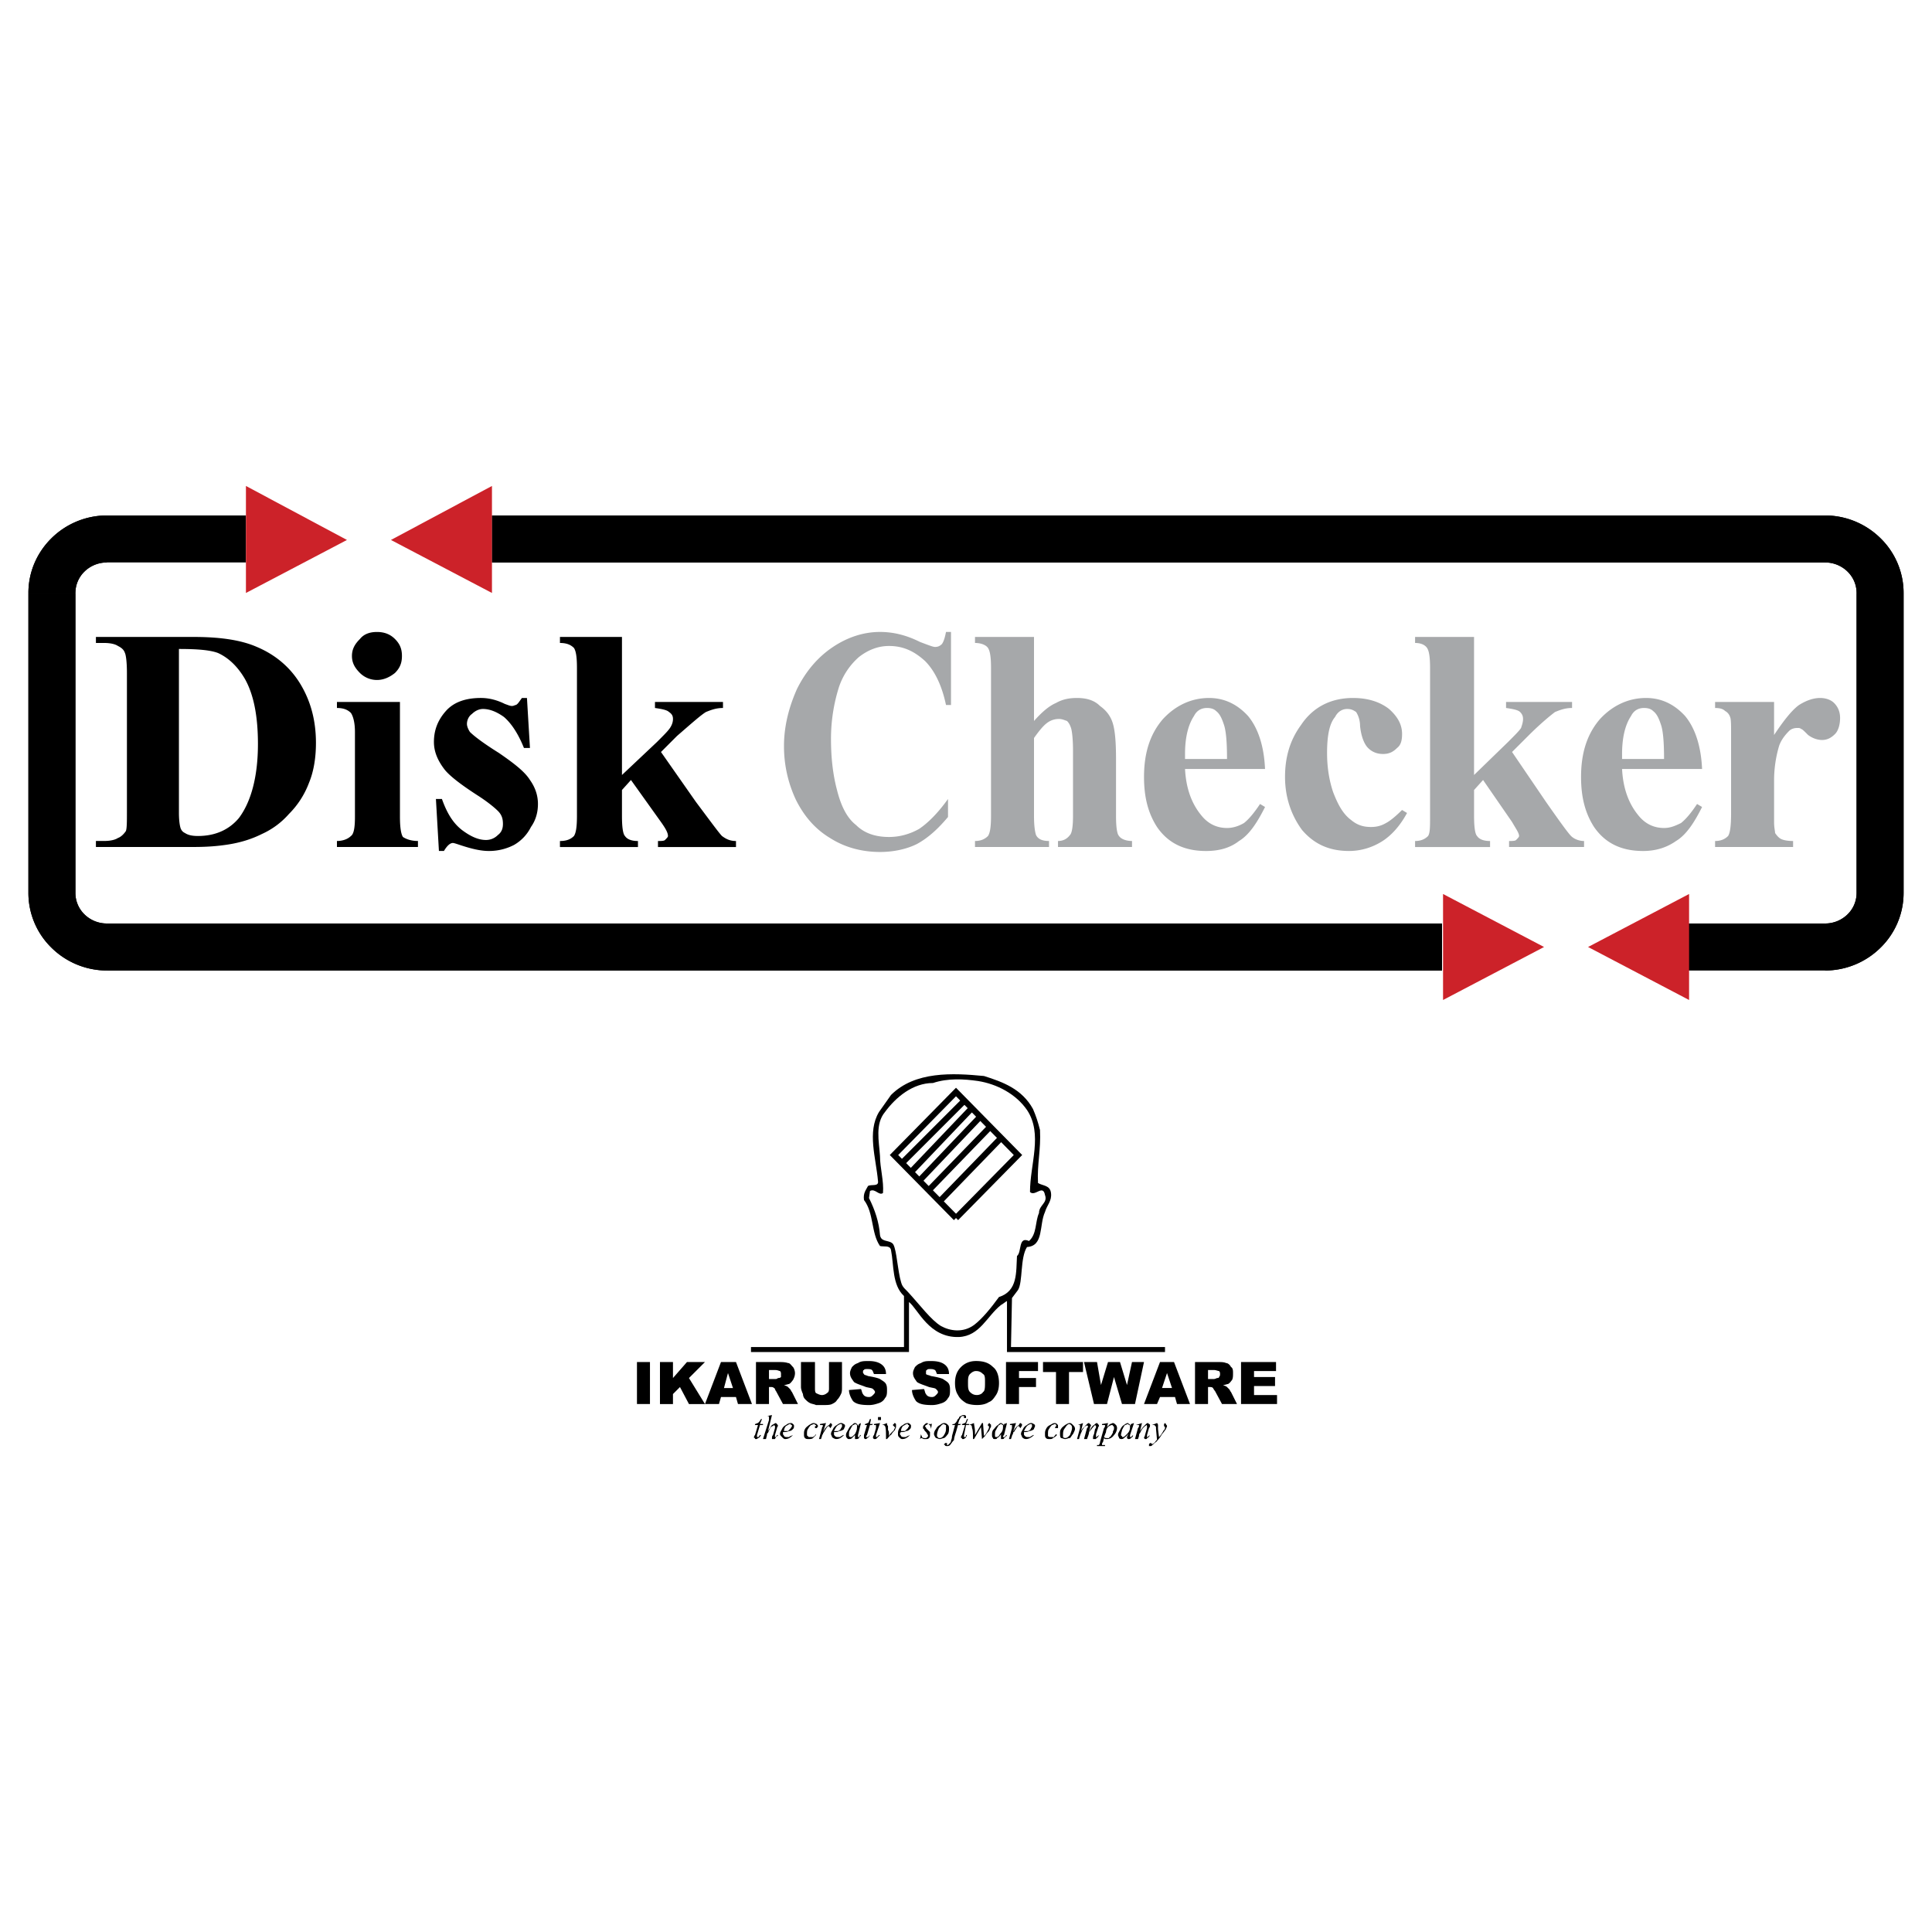 <svg xmlns="http://www.w3.org/2000/svg" width="2500" height="2500" viewBox="0 0 192.756 192.756"><path fill-rule="evenodd" clip-rule="evenodd" fill="#fff" d="M0 0h192.756v192.756H0V0z"/><path d="M95.38 121.096l5.766-5.859-5.766-5.861-5.767 5.861 5.767 5.859zm0 .425l-.213.211-6.187-6.287-.206-.209.206-.209 6.187-6.287.213-.215.212.215 6.186 6.287.207.209-.207.209-6.186 6.287-.212-.211z"/><path d="M100.084 113.748l-6.086 6.285-.428-.416 6.086-6.285.428.416zM98.986 112.65l-6.086 6.288-.428-.418 6.087-6.286.427.416zM97.891 111.75l-5.887 6.188-.432-.413 5.887-6.187.432.412zM97.094 110.852l-5.987 6.287-.433-.412 5.987-6.286.433.411zM96.391 110.061l-6.187 6.185-.423-.424 6.186-6.185.424.424z"/><path d="M103.062 110.646c.301.699.5 1.297.699 2.096.1 1.996-.299 3.393-.199 5.287.498.301 1.197.201 1.297.998.1.799-.4 1.197-.6 1.896-.598 1.297-.1 3.393-1.795 3.492-.699 1.098-.4 3.492-.898 4.291l-.6.797-.1 4.891h15.367v.498h-15.766v-5.088c-.199.1-.398.299-.6.398-1.396 1.098-2.094 3.094-4.189 3.193-2.993.1-4.091-2.795-4.989-3.492v4.988H74.926v-.498h15.266v-5.09c-1.197-1.098-.998-3.092-1.297-4.59-.1-.498-.699-.299-1.098-.398-.898-1.297-.599-3.293-1.597-4.59-.1-.699.2-.998.399-1.396.299-.201 1.098.1.998-.5-.2-2.295-1.098-4.889.1-6.885l1.197-1.695c2.395-2.395 6.186-2.195 9.279-1.896 1.897.6 3.792 1.297 4.889 3.293zm-.597.1c-1.098-1.596-2.994-2.594-4.891-2.893-1.396-.201-2.992-.301-4.489.199-1.996 0-3.691 1.396-4.789 2.893-.998 1.197-.599 2.895-.499 4.391 0 1.197.399 2.494.299 3.691-.399.301-.798-.498-1.297-.199l-.1.699c.599 1.197.998 2.395 1.098 3.691.1.699.798.498 1.197.799.399.199.499 2.094.798 3.492.2.797.2.797.798 1.396 1.197 1.297 2.295 2.793 3.292 3.393.898.498 2.195.697 3.292-.1.799-.6 1.697-1.697 2.494-2.795 1.896-.598 1.697-2.494 1.797-4.09.498-.4.1-1.996 1.197-1.498.799-.697.598-1.895.998-2.793 0-.799.898-.998.598-1.797-.199-1.098-.998.201-1.496-.299.002-2.791 1.299-5.785-.297-8.18z" fill-rule="evenodd" clip-rule="evenodd"/><path d="M49.083 51.427h133.005v4.69H49.083v-4.69zM182.088 51.427c2.135 0 4.096.863 5.52 2.263a7.63 7.63 0 0 1 2.314 5.471h-4.689c0-.837-.348-1.591-.904-2.136a3.19 3.19 0 0 0-2.24-.907v-4.691h-.001zM189.922 59.161v29.933h-4.69V59.161h4.69zM189.922 89.094a7.634 7.634 0 0 1-2.314 5.47 7.873 7.873 0 0 1-5.52 2.264v-4.691a3.19 3.19 0 0 0 2.24-.907 2.978 2.978 0 0 0 .904-2.136h4.69zM182.088 96.828h-13.67v-4.691h13.67v4.691z"/><path d="M182.088 92.137a3.19 3.19 0 0 0 2.24-.907 2.978 2.978 0 0 0 .904-2.136h4.689a7.634 7.634 0 0 1-2.314 5.47 7.873 7.873 0 0 1-5.52 2.264v-4.691h.001zM185.232 89.094V59.161h4.69v29.933h-4.69z"/><path d="M185.232 59.161c0-.837-.348-1.591-.904-2.136a3.19 3.19 0 0 0-2.24-.907v-4.69c2.135 0 4.096.863 5.52 2.263a7.63 7.63 0 0 1 2.314 5.471h-4.69v-.001zM182.088 56.117H49.083v-4.69h133.005v4.69zM143.873 96.828H10.667v-4.691h133.206v4.691z"/><path d="M10.667 96.828a7.878 7.878 0 0 1-5.52-2.264 7.639 7.639 0 0 1-2.313-5.47h4.69c0 .837.347 1.59.903 2.136a3.187 3.187 0 0 0 2.24.907v4.691zM2.834 89.094V59.161h4.69v29.933h-4.69zM2.834 59.161c0-2.144.889-4.073 2.313-5.471a7.876 7.876 0 0 1 5.52-2.263v4.69c-.873 0-1.669.346-2.24.907a2.981 2.981 0 0 0-.903 2.136h-4.69v.001zM10.667 51.427h13.87v4.69h-13.87v-4.69z"/><path d="M10.667 56.117c-.873 0-1.669.346-2.24.907a2.981 2.981 0 0 0-.903 2.136h-4.69c0-2.144.889-4.073 2.313-5.471a7.876 7.876 0 0 1 5.52-2.263v4.691zM7.524 59.161v29.933h-4.69V59.161h4.69zM7.524 89.094c0 .837.347 1.59.903 2.136a3.187 3.187 0 0 0 2.24.907v4.691a7.878 7.878 0 0 1-5.52-2.264 7.639 7.639 0 0 1-2.313-5.47h4.69zM10.667 92.137h133.206v4.691H10.667v-4.691z"/><path fill-rule="evenodd" clip-rule="evenodd" fill="#cc2229" d="M158.441 94.482l10.079-5.288V99.77l-10.079-5.288zM39.005 53.872l10.078-5.388v10.677l-10.078-5.289zM154.051 94.482l-10.078-5.288V99.77l10.078-5.288zM34.615 53.872l-10.078-5.388v10.677l10.078-5.289z"/><path d="M9.57 84.504v-.599h.798c.599 0 1.097-.1 1.397-.299.299-.1.599-.399.798-.699.1-.299.1-.898.1-1.996v-13.77c0-1.097-.1-1.796-.2-1.996-.1-.299-.299-.499-.698-.698-.3-.2-.798-.299-1.397-.299H9.57v-.599h9.778c2.594 0 4.689.299 6.286.998 1.896.798 3.393 2.096 4.391 3.792.998 1.696 1.497 3.592 1.497 5.787 0 1.396-.2 2.794-.699 3.991a8.717 8.717 0 0 1-1.996 3.093 7.915 7.915 0 0 1-2.694 1.996c-.998.499-2.195.897-3.692 1.097-.699.1-1.696.2-3.093.2H9.57v.001zm8.282-19.756v16.364c0 .798.1 1.397.2 1.597a.78.78 0 0 0 .399.399c.299.2.699.299 1.297.299 1.696 0 3.093-.599 4.091-1.796 1.197-1.597 1.896-4.091 1.896-7.384 0-2.694-.399-4.889-1.297-6.485-.698-1.198-1.597-2.096-2.694-2.595-.799-.299-2.097-.399-3.892-.399zm19.756-1.696c.698 0 1.297.2 1.796.699.499.499.698.998.698 1.696s-.199 1.197-.698 1.696c-.499.399-1.098.699-1.796.699s-1.297-.3-1.696-.699c-.499-.499-.798-.998-.798-1.696 0-.699.299-1.198.798-1.696.399-.5.998-.699 1.696-.699zm2.295 6.984v11.475c0 .998.1 1.696.299 1.995.299.2.798.399 1.497.399v.599h-8.082v-.599c.599 0 1.098-.2 1.397-.499.299-.199.399-.898.399-1.896v-8.48c0-.998-.199-1.597-.399-1.896-.299-.299-.699-.499-1.397-.499v-.599h6.286zm12.672-.399l.299 4.989h-.599c-.599-1.497-1.297-2.495-1.996-3.094-.698-.499-1.397-.798-2.095-.798-.399 0-.798.199-1.098.499-.299.199-.499.599-.499.998 0 .2.1.499.299.798.399.399 1.297 1.098 2.894 2.095 1.597 1.098 2.595 1.896 3.093 2.694.499.699.798 1.497.798 2.395 0 .798-.199 1.596-.698 2.295a4.23 4.23 0 0 1-1.696 1.796 5.413 5.413 0 0 1-2.495.599c-.798 0-1.696-.2-2.894-.599-.299-.1-.599-.2-.699-.2-.299 0-.599.3-.898.798h-.499l-.3-5.188h.599c.499 1.397 1.098 2.395 1.996 3.093.798.599 1.596.998 2.395.998.499 0 .898-.2 1.197-.499.399-.3.499-.699.499-1.098 0-.499-.1-.898-.499-1.297-.299-.299-.998-.898-2.095-1.596-1.696-1.098-2.694-1.896-3.193-2.495-.699-.898-1.098-1.796-1.098-2.794 0-1.197.399-2.195 1.197-3.093.798-.898 1.996-1.297 3.492-1.297.798 0 1.597.2 2.395.599.3.1.499.2.699.2s.299-.1.399-.1c.2-.1.3-.299.599-.698h.501zm9.479-6.086v13.77l3.493-3.293c.698-.698 1.097-1.097 1.297-1.397.2-.299.299-.599.299-.898s-.1-.499-.399-.698c-.2-.2-.699-.299-1.397-.399v-.599h6.785v.599c-.698 0-1.197.199-1.696.399-.499.299-1.397 1.097-2.894 2.395l-1.596 1.597 3.492 4.989c1.497 1.996 2.295 3.093 2.595 3.393.399.299.798.499 1.397.499v.599h-7.783v-.599c.299 0 .599 0 .698-.1.2-.2.299-.3.299-.399 0-.299-.199-.698-.698-1.397l-2.994-4.191-.898.998v2.594c0 1.098.1 1.796.299 1.996.2.299.599.499 1.297.499v.599h-7.783v-.599c.698 0 1.098-.2 1.396-.499.2-.299.3-.898.3-1.996V66.644c0-1.098-.1-1.696-.3-1.996-.299-.299-.698-.499-1.396-.499v-.599h6.187v.001z" fill-rule="evenodd" clip-rule="evenodd"/><path d="M94.881 63.052v7.284h-.499c-.399-1.896-1.098-3.393-2.095-4.39-1.098-.998-2.195-1.497-3.592-1.497-1.098 0-2.095.399-2.994 1.098a6.903 6.903 0 0 0-1.995 2.993 17.14 17.14 0 0 0-.798 5.188c0 1.896.2 3.592.599 5.089.399 1.597.998 2.794 1.896 3.492.798.798 1.896 1.197 3.292 1.197 1.098 0 2.095-.299 2.994-.798.897-.599 1.896-1.597 2.894-2.994v1.796c-.998 1.197-1.996 2.095-3.094 2.694-.998.499-2.294.798-3.691.798-1.896 0-3.592-.499-4.989-1.397-1.497-.898-2.594-2.195-3.393-3.792a12.506 12.506 0 0 1-1.197-5.389c0-1.995.499-3.891 1.297-5.687.898-1.796 2.095-3.193 3.592-4.191 1.496-.998 3.093-1.497 4.689-1.497 1.297 0 2.594.299 3.991.998.798.3 1.297.499 1.497.499.299 0 .499-.1.699-.299.199-.299.299-.698.399-1.197h.498v.002zM103.162 63.551v8.381c.799-.898 1.498-1.497 2.195-1.796.699-.399 1.396-.499 2.096-.499.898 0 1.697.2 2.295.798.699.499 1.098 1.097 1.297 1.796s.301 1.796.301 3.492v5.688c0 1.098.1 1.796.299 1.996.199.299.697.499 1.297.499v.599h-7.385v-.599c.5 0 .898-.2 1.197-.599.201-.2.301-.898.301-1.896v-6.486c0-1.197-.1-1.995-.199-2.295-.102-.299-.201-.499-.4-.698-.299-.1-.498-.2-.797-.2-.4 0-.799.1-1.199.399-.398.3-.797.799-1.297 1.497v7.783c0 .998.1 1.596.201 1.896.199.399.598.599 1.297.599v.599h-7.385v-.599c.6 0 .998-.2 1.297-.499.201-.299.301-.898.301-1.996V66.644c0-1.098-.1-1.696-.301-1.996-.199-.299-.697-.499-1.297-.499v-.599h5.886v.001zm23.051 13.171h-7.982c.1 1.996.697 3.492 1.596 4.59.699.898 1.596 1.297 2.594 1.297.6 0 1.197-.2 1.697-.499.498-.399.998-.998 1.596-1.896l.5.299c-.799 1.597-1.598 2.794-2.596 3.393-.896.698-1.996.998-3.293.998-2.195 0-3.791-.798-4.889-2.395-.898-1.397-1.297-2.994-1.297-4.989 0-2.395.598-4.291 1.896-5.788 1.297-1.397 2.893-2.095 4.59-2.095 1.496 0 2.793.599 3.891 1.796.998 1.197 1.597 2.993 1.697 5.289zm-3.793-.998c0-1.696-.1-2.793-.299-3.393-.199-.599-.398-1.097-.799-1.397-.199-.199-.498-.299-.898-.299-.498 0-.996.199-1.297.798-.598.898-.896 2.195-.896 3.792v.499h4.189zm17.463 5.088l.498.299c-.699 1.297-1.596 2.295-2.594 2.894s-2.096.898-3.193.898c-1.996 0-3.492-.698-4.689-2.095-1.098-1.497-1.697-3.293-1.697-5.288 0-1.996.5-3.692 1.598-5.189 1.197-1.796 2.992-2.694 5.188-2.694 1.498 0 2.695.399 3.592 1.098.898.798 1.299 1.596 1.299 2.494 0 .599-.102 1.098-.5 1.397-.398.399-.799.599-1.396.599-.6 0-1.098-.2-1.496-.599-.4-.399-.699-1.198-.799-2.195 0-.599-.199-1.098-.398-1.397-.301-.2-.5-.299-.898-.299-.4 0-.898.199-1.197.798-.6.699-.799 1.996-.799 3.592 0 1.397.199 2.694.6 3.892.498 1.297.996 2.195 1.795 2.793.6.499 1.197.699 1.996.699.498 0 .998-.1 1.496-.399.397-.2.994-.699 1.594-1.298zm7.183-17.261v13.77l3.393-3.293c.697-.698 1.098-1.097 1.297-1.397.1-.299.199-.599.199-.898s-.1-.499-.299-.698-.699-.299-1.396-.399v-.599h6.584v.599c-.697 0-1.197.199-1.695.399-.398.299-1.396 1.097-2.693 2.395l-1.598 1.597 3.393 4.989c1.396 1.996 2.195 3.093 2.494 3.393.301.299.799.499 1.297.499v.599h-7.482v-.599c.299 0 .598 0 .699-.1.199-.2.299-.3.299-.399 0-.299-.299-.698-.699-1.397l-2.893-4.191-.898.998v2.594c0 1.098.1 1.796.299 1.996.199.299.6.499 1.297.499v.599h-7.482v-.599c.598 0 .998-.2 1.297-.499.199-.299.199-.898.199-1.996V66.644c0-1.098-.1-1.696-.299-1.996-.199-.299-.6-.499-1.197-.499v-.599h5.884v.001zm22.75 13.171c-.1-2.295-.699-4.091-1.697-5.289-1.098-1.197-2.395-1.796-3.891-1.796-1.697 0-3.293.698-4.59 2.095-1.297 1.497-1.896 3.393-1.896 5.788 0 1.995.4 3.592 1.297 4.989 1.098 1.596 2.695 2.395 4.891 2.395 1.197 0 2.295-.299 3.291-.998.998-.599 1.797-1.796 2.596-3.393l-.5-.299c-.598.898-1.098 1.497-1.596 1.896-.6.299-1.098.499-1.697.499-.996 0-1.895-.399-2.594-1.297-.898-1.098-1.496-2.594-1.596-4.59h7.982zm-3.793-.998h-4.189v-.499c0-1.597.299-2.894.898-3.792.299-.599.797-.798 1.297-.798.398 0 .697.1.896.299.4.3.6.798.799 1.397.2.599.299 1.696.299 3.393zM177 70.036v3.293c.998-1.497 1.797-2.495 2.494-2.994.799-.499 1.496-.698 2.096-.698s1.098.2 1.396.499c.4.399.6.898.6 1.497 0 .698-.199 1.297-.5 1.596-.398.399-.797.599-1.297.599-.498 0-.998-.199-1.396-.499-.398-.399-.6-.599-.699-.599-.1-.1-.199-.1-.398-.1-.299 0-.6.1-.799.3-.398.399-.797.897-.998 1.496a12.114 12.114 0 0 0-.498 3.393v4.191c0 .599.1.898.1 1.098.199.299.398.499.6.599.199.1.598.2 1.197.2v.599h-7.783v-.599c.598 0 .998-.2 1.297-.499.199-.299.299-.998.299-2.295v-7.982c0-.798 0-1.397-.1-1.597a1.026 1.026 0 0 0-.498-.599c-.199-.199-.5-.299-.998-.299v-.599H177v-.001z" fill-rule="evenodd" clip-rule="evenodd" fill="#a6a8aa"/><path d="M63.55 135.891h1.297v4.191H63.55v-4.191zm2.295 0h1.297v1.596l1.397-1.596h1.796l-1.597 1.596 1.597 2.596h-1.597l-.897-1.697-.699.699v.998h-1.297v-4.192zm7.584 3.492h-1.497l-.199.699h-1.397l1.596-4.191h1.497l1.596 4.191h-1.397l-.199-.699zm-.3-.899l-.499-1.496-.399 1.496h.898zm2.295 1.598v-4.191h2.195c.399 0 .699 0 .998.1.199 0 .299.199.499.398.1.1.199.4.199.6 0 .299-.1.498-.199.699-.1.1-.2.299-.399.398-.1 0-.299.1-.499.1.2.1.299.1.399.199l.199.199c.1.1.1.201.2.301l.599 1.197h-1.497l-.698-1.297c-.1-.102-.1-.301-.2-.301-.1-.1-.2-.1-.299-.1h-.2v1.697h-1.297v.001zm1.298-2.496h.599c.1 0 .2 0 .299-.1.1 0 .2 0 .299-.1v-.299c0-.1 0-.199-.1-.299-.1 0-.2-.1-.499-.1h-.599v.898h.001zm5.986-1.695h1.297v2.494c0 .299 0 .5-.1.699s-.199.398-.399.598c-.1.199-.299.301-.499.4s-.499.1-.898.1h-.698c-.2-.1-.399-.1-.599-.199-.2-.102-.3-.201-.499-.4a.76.76 0 0 1-.2-.498c-.1-.199-.2-.5-.2-.699v-2.494h1.397v2.594c0 .199 0 .4.1.5.199.1.399.199.599.199.199 0 .399-.1.499-.199.2-.1.2-.301.2-.5v-2.595zm1.996 2.793l1.197-.1c.1.201.1.4.2.5.1.199.299.299.599.299.2 0 .299-.1.399-.199.1-.1.2-.199.2-.299s-.1-.201-.2-.301c-.1-.1-.299-.1-.698-.199-.499-.199-.898-.299-1.197-.498-.2-.301-.399-.5-.399-.898 0-.199.1-.398.199-.6.2-.199.299-.299.599-.398.299-.199.599-.199 1.098-.199s.898.1 1.197.299.499.5.499.998H87.2c-.1-.199-.1-.299-.2-.398s-.299-.1-.499-.1c-.1 0-.299 0-.299.1-.1 0-.1.1-.1.199s0 .1.1.199c0 .1.2.1.399.199.599.1.998.199 1.197.299.299.201.499.301.599.5s.1.398.1.598c0 .301 0 .6-.199.799-.1.199-.3.398-.599.5-.3.1-.599.199-.998.199-.798 0-1.297-.1-1.597-.4-.2-.301-.4-.699-.4-1.099zm6.286 0l1.197-.1c.1.201.1.4.2.5.1.199.299.299.599.299.199 0 .299-.1.399-.199.1-.1.2-.199.2-.299s-.1-.201-.2-.301c-.1-.1-.299-.1-.698-.199-.499-.199-.898-.299-1.198-.498-.199-.301-.399-.5-.399-.898 0-.199.1-.398.2-.6.199-.199.299-.299.599-.398.299-.199.599-.199.998-.199.599 0 .998.1 1.297.299s.499.5.499.998h-1.197c-.1-.199-.1-.299-.2-.398-.2-.1-.299-.1-.499-.1-.1 0-.299 0-.299.1-.1 0-.1.1-.1.199v.199c.1.1.299.1.499.199.599.1.998.199 1.197.299.299.201.499.301.599.5s.1.398.1.598c0 .301 0 .6-.199.799-.1.199-.3.398-.599.5-.3.1-.599.199-.998.199-.798 0-1.297-.1-1.597-.4-.2-.301-.4-.699-.4-1.099zm4.291-.698c0-.699.199-1.197.599-1.598.399-.398.897-.598 1.496-.598.799 0 1.297.199 1.697.598.398.301.598.898.598 1.598 0 .498-.1.898-.299 1.197s-.398.598-.699.697c-.299.201-.697.301-1.197.301-.499 0-.897-.1-1.096-.199-.299-.201-.599-.4-.798-.799-.202-.298-.301-.699-.301-1.197zm1.297 0c0 .398 0 .697.199.898.199.199.399.299.698.299.201 0 .5-.1.6-.299.199-.1.199-.5.199-.998 0-.4 0-.699-.199-.799-.199-.199-.398-.299-.699-.299-.199 0-.399.1-.598.299s-.2.499-.2.899zm3.791-2.095h3.193v.898h-1.896v.697h1.697v.898h-1.697v1.697h-1.297v-4.19zm3.692 0h3.992v.998h-1.398v3.193h-1.297v-3.193h-1.297v-.998zm4.091 0h1.297l.398 2.295.699-2.295h1.197l.697 2.295.5-2.295h1.197l-.898 4.191h-1.297l-.799-2.695-.697 2.695h-1.297l-.997-4.191zm9.08 3.492h-1.498l-.299.699h-1.297l1.596-4.191h1.398l1.596 4.191h-1.297l-.199-.699zm-.3-.899l-.498-1.496-.498 1.496h.996zm2.295 1.598v-4.191h2.195c.4 0 .699 0 .898.1.199 0 .4.199.5.398.199.1.199.4.199.6 0 .299 0 .498-.1.699-.1.1-.199.299-.4.398-.1 0-.299.1-.498.1.199.1.299.1.398.199l.199.199c.102.1.102.201.201.301l.598 1.197h-1.496l-.699-1.297a1.468 1.468 0 0 1-.199-.301c-.1-.1-.199-.1-.398-.1h-.1v1.697h-1.298v.001zm1.298-2.496h.598s.1 0 .299-.1c.1 0 .199 0 .199-.1.102-.1.102-.199.102-.299s0-.199-.102-.299c-.1 0-.299-.1-.498-.1h-.598v.898zm3.293-1.695h3.492v.898h-2.195v.598h2.096v.898h-2.096v.898h2.295v.898h-3.592v-4.19zM76.023 141.578l-.199.498h.299v.1h-.299l-.299.998v.201h.1c.1 0 .1-.102.2-.201h.1c-.1.201-.199.301-.299.301-.1.1-.1.1-.2.1s-.1 0-.1-.1c-.1 0-.1 0-.1-.1 0 0 0-.102.1-.201l.299-.998h-.299v-.1c.1 0 .2-.1.299-.1.1-.1.2-.199.299-.398h.099zm.998-.398l-.499.1v.1-.1h.1s.1 0 .1.1v.299l-.599 1.896h.299l.1-.4c0-.1 0-.199.1-.199.1-.299.2-.398.2-.498.1-.1.199-.199.299-.199l.1-.102.1.102v.199l-.2.697c-.1.1-.1.201-.1.301v.1H77.321c0-.1.1-.1.1-.199.1-.102.199-.102.199-.201h-.1c0 .1-.1.1-.1.201h-.1v-.201l.2-.697c0-.1.1-.199.1-.199 0-.102-.1-.201-.1-.201l-.1-.1c-.1 0-.2.1-.399.199-.1.102-.199.301-.399.6l.399-1.598zm1.098 1.695v.199c0 .099.1.1.1.199.1.102.2.102.299.102h.2c.1-.102.2-.102.399-.201-.3.301-.499.4-.798.4-.1 0-.2-.1-.299-.199-.1-.102-.2-.201-.2-.301 0-.199.1-.299.2-.498a.786.786 0 0 1 .399-.4.76.76 0 0 1 .499-.199c.1 0 .2.1.2.1.1.1.1.1.1.201 0 .1 0 .199-.1.299-.1.1-.2.199-.399.199-.201.099-.301.099-.6.099zm.099-.1h.399l.299-.299c0-.1.1-.1.1-.199 0-.102 0-.102-.1-.102 0-.1 0-.1-.1-.1s-.199.1-.399.201a.77.77 0 0 0-.199.499zm3.194.399l-.3.301c-.1.1-.299.1-.399.1-.2 0-.299 0-.399-.1-.1-.1-.1-.201-.1-.4s0-.299.1-.498.299-.299.399-.4c.2-.1.299-.199.499-.199.1 0 .2.1.299.1 0 .1.1.1.1.201 0 .1-.1.1-.1.199h-.2v-.2h.1v-.102h-.1c0-.1 0-.1-.1-.1s-.2.1-.299.1c-.1.102-.2.201-.299.4-.1.1-.1.299-.1.498 0 .1 0 .199.1.199 0 .102.1.102.2.102h.299c.1-.102.2-.102.3-.301v.1zm.399-1.098l.599-.1-.299.898c.199-.398.399-.598.599-.699.1-.1.1-.199.2-.199 0 0 0 .1.1.1v.1s0 .102-.1.201c0 0 0 .1-.1.1v-.1h-.1v-.1h-.1s0 .1-.1.1c-.1.199-.2.299-.299.498 0 0-.1.1-.1.199-.1.1-.1.199-.1.199l-.1.301h-.2l.3-1.098c0-.1.1-.199.1-.199 0-.102-.1-.102-.1-.102h-.1-.1v-.099zm1.397.799c.299 0 .399 0 .499-.1.199 0 .399-.1.499-.199 0-.1.1-.199.1-.299 0-.102 0-.102-.1-.201-.1 0-.1-.1-.299-.1-.1 0-.299.1-.399.199a.79.79 0 0 0-.399.4c-.1.199-.2.299-.2.498 0 .1.1.199.1.301.1.1.299.199.399.199.3 0 .499-.1.798-.4h-.1c-.1.1-.2.1-.299.201h-.2c-.1 0-.2 0-.299-.102-.1-.1-.1-.1-.1-.199v-.198zm0-.1c.1-.199.199-.398.299-.498.1-.102.299-.201.399-.201 0 0 .1 0 .1.1v.102c0 .1 0 .1-.1.199 0 .1-.1.199-.299.299l-.399-.001zm2.693-.798l-.299 1.197v.202h.1s.1-.102.1-.201h.1c-.1.201-.2.201-.2.301-.1.1-.199.1-.299.1h-.1v-.1-.301l.1-.1c-.2.199-.3.301-.399.4s-.199.1-.299.1-.1 0-.2-.1-.1-.201-.1-.301c0-.199.1-.299.199-.498.1-.199.2-.398.399-.5.1-.1.2-.199.299-.199.1 0 .2.1.2.1s.1.1.1.201l.1-.201.199-.1zm-.598.099s-.1.1-.2.1c-.1.102-.199.301-.299.5-.1.1-.1.299-.1.498v.1c.1.102.1.102.2.102s.199-.102.399-.301c.1-.199.2-.398.2-.697v-.201s-.1-.101-.2-.101zm1.596-.498l-.1.498h.299l-.1.1h-.2l-.299.998c-.1.1-.1.201-.1.201h.2l.199-.201c-.1.201-.199.301-.299.301 0 .1-.1.1-.2.1l-.1-.1v-.1-.201l.299-.998h-.2v-.1c.1 0 .2-.1.3-.1.1-.1.1-.199.199-.398h.102zm.799-.199h.199V141.678h-.199-.1v-.1-.199h.1zm.099.598l-.399 1.197v.201h.1c.1-.102.1-.102.2-.201h.1l-.299.301c-.1.1-.1.1-.2.1h-.1l-.1-.1c0-.1 0-.201.1-.301l.199-.697v-.199-.102h-.1-.1v-.1l.599-.099zm.2.199l.499-.199c0 .1 0 .199.1.301v.398c.1.1.1.299.1.598.1-.199.2-.299.2-.299l.299-.299c0-.1 0-.1.1-.199v-.1s-.1 0-.1-.1c-.1 0-.1-.102-.1-.102s0-.1.1-.1c0 0 0-.1.1-.1l.1.1V142.376c0 .1-.1.199-.1.299-.1.1-.299.299-.399.498-.1 0-.2.201-.399.4h-.1c0-.699 0-1.098-.1-1.297-.1-.102-.1-.102-.2-.102 0 .002 0 .002-.1.002zm1.896.699c-.1.1-.1.1-.1.199s.1.1.1.199c.1.102.2.102.299.102h.2c.1-.102.2-.102.399-.201-.299.301-.499.4-.798.4-.1 0-.2-.1-.3-.199-.1-.102-.1-.201-.1-.301 0-.199 0-.299.1-.498a.79.79 0 0 1 .399-.4.76.76 0 0 1 .499-.199c.1 0 .199.1.199.1.1.1.1.1.1.201 0 .1 0 .199-.1.299s-.199.199-.399.199c-.099.099-.299.099-.498.099zm0-.1h.399l.3-.299c0-.1.1-.1.1-.199 0-.102 0-.102-.1-.102 0-.1 0-.1-.1-.1s-.2.1-.399.201c-.1.101-.2.3-.2.499zm3.093-.798l-.1.6c0-.199-.1-.299-.1-.4-.1 0-.1-.1-.2-.1s-.1.1-.199.1l-.1.102c0 .1.1.1.1.1 0 .1 0 .1.1.199l.299.299v.299c0 .1 0 .201-.1.301-.1.1-.2.1-.399.1-.1 0-.2 0-.3-.1-.1 0-.1 0-.199.1l.1-.5c0 .1.1.199.1.301.1.1.2.1.3.1.1 0 .199 0 .199-.1.1 0 .1-.102.1-.102v-.1c-.1-.1-.1-.199-.199-.299s-.2-.199-.2-.299c-.1 0-.1-.1-.1-.199s.1-.201.1-.201c.1-.1.2-.199.299-.199s.1.1.1.1H92.887c-.001-.003.099-.003.099-.102zm1.696.599c0 .1 0 .299-.1.498-.1.1-.2.301-.399.4-.1 0-.299.1-.399.1-.2 0-.299-.1-.399-.1-.1-.1-.2-.301-.2-.4 0-.199.1-.398.2-.498a.79.79 0 0 1 .399-.4c.1-.1.299-.199.399-.199.2 0 .299.1.399.199.1.101.1.201.1.4zm-.299-.099v-.301c-.1 0-.2-.1-.2-.1-.199 0-.299.201-.499.4-.1.199-.199.498-.199.697 0 .1 0 .201.1.201 0 .1.1.1.2.1s.299-.1.399-.301c.199-.298.199-.497.199-.696zm1.496-.401h-.299c.1-.299.1-.398.2-.498 0-.1.1-.199.199-.299h.2v.2h.2v-.1-.1c-.1-.1-.1-.1-.2-.1s-.2 0-.299.1c-.1 0-.2.1-.2.199-.1.1-.2.199-.2.299-.1.1-.1.199-.199.199 0 0 0 .1-.1.1h-.1l-.1.1h.299l-.299 1.098c0 .301-.1.4-.1.5s-.1.199-.1.199l-.199.199h-.1-.1.1v-.2h-.2c0 .1-.1.1-.1.1 0 .1.1.1.1.1 0 .1.1.1.2.1s.2 0 .299-.1.2-.299.399-.498c0-.199.1-.5.199-.799l.2-.699h.2l.1-.1zm.699-.498l-.199.498h.299v.1h-.299l-.2.998v.201h.1c.1 0 .1-.102.1-.201h.1c-.1.201-.1.301-.199.301-.1.1-.1.1-.2.1s-.1 0-.1-.1c-.1 0-.1 0-.1-.1 0 0 0-.102.1-.201l.3-.998h-.3v-.1c.1 0 .2-.1.3-.1.1-.1.1-.199.199-.398h.099zm1.496.399h-.1l-.699 1.197v-.299c0-.398-.1-.699-.1-.898l-.499.199h.2c.1.102.1.201.1.301.1.199.1.598.1 1.098h.1l.699-1.197.1 1.197.299-.301c.1-.199.299-.398.398-.498.102-.199.102-.299.201-.398v-.201s0-.1-.1-.1c0 0 0-.1-.102-.1 0 0 0 .1-.1.1v.1c0 .102 0 .102.1.102v.1c0 .1 0 .1-.1.299s-.199.398-.398.598l-.099-1.299zm2.395 0l-.299 1.197-.1.1v.102h.1c.1 0 .199-.102.199-.201h.1c-.1.201-.199.201-.299.301 0 .1-.1.1-.199.1h-.102v-.1-.401a.78.78 0 0 1-.398.4c0 .1-.1.1-.199.1s-.199 0-.199-.1c-.1-.1-.1-.201-.1-.301 0-.199 0-.299.1-.498.199-.199.299-.398.498-.5.1-.1.199-.199.299-.199.102 0 .102.1.201.1 0 0 .1.1.1.201v-.201l.298-.1zm-.6.099c-.1 0-.1.1-.199.1-.1.102-.199.301-.299.5-.1.1-.1.299-.1.498v.1c0 .102.1.102.1.102.199 0 .299-.102.398-.301.201-.199.301-.398.301-.697v-.201c-.099-.001-.099-.101-.201-.101zm.899 0l.6-.1-.299.898c.199-.398.398-.598.598-.699 0-.1.1-.199.199-.199 0 0 0 .1.1.1v.1s0 .102-.1.201c0 0 0 .1-.1.1v-.1h-.1v-.1h-.1l-.1.1c-.1.199-.199.299-.299.498-.1 0-.1.1-.1.199-.102.1-.102.199-.102.199l-.1.301h-.199l.299-1.098v-.199-.102h-.1-.1v-.099h.003zm1.396.799c.201 0 .4 0 .5-.1.199 0 .398-.1.498-.199 0-.1.1-.199.1-.299 0-.102 0-.102-.1-.201-.1 0-.1-.1-.299-.1-.1 0-.299.1-.398.199-.199.102-.301.201-.4.4s-.199.299-.199.498c0 .1.1.199.1.301.1.1.199.199.4.199.199 0 .498-.1.797-.4h-.1c-.1.1-.199.1-.299.201h-.199c-.1 0-.199 0-.299-.102-.102-.1-.102-.1-.102-.199v-.198zm0-.1c.102-.199.201-.398.301-.498.1-.102.299-.201.398-.201 0 0 .1 0 .1.1v.102c0 .1 0 .1-.1.199 0 .1-.1.199-.299.299l-.4-.001zm3.293.399c-.1.1-.199.201-.398.301-.1.1-.199.1-.299.1-.199 0-.301 0-.4-.1s-.1-.201-.1-.4 0-.299.1-.498.201-.299.4-.4c.199-.1.299-.199.498-.199.1 0 .199.1.199.1.1.1.1.1.1.201v.199h-.2c-.1 0-.1 0-.1-.1.1 0 .1-.1.1-.1 0-.102.1-.102.1-.102h-.1c0-.1-.1-.1-.1-.1-.1 0-.199.1-.299.1-.1.102-.199.201-.299.4-.1.1-.1.299-.1.498v.199c.1.102.199.102.299.102h.299c0-.102.1-.102.199-.301l.101.1zm1.797-.598c0 .1-.1.299-.199.498-.1.1-.199.301-.301.4-.199 0-.299.1-.498.1-.1 0-.299-.1-.398-.1-.1-.1-.1-.301-.1-.4 0-.199 0-.398.1-.498.1-.199.299-.299.398-.4.199-.1.299-.199.498-.199.102 0 .201.1.301.199.099.101.199.201.199.4zm-.299-.099c0-.1 0-.199-.1-.301 0 0-.102-.1-.201-.1s-.299.201-.398.4c-.199.199-.199.498-.199.697v.201c.1.1.199.1.199.1.199 0 .299-.1.498-.301.101-.298.201-.497.201-.696zM108.053 141.977l-.201.799c.102-.199.201-.299.301-.398s.199-.201.299-.301c0 0 .1-.1.199-.1l.1.1.1.1c0 .102-.1.201-.1.301l-.1.398c.199-.398.299-.598.5-.699.1-.1.199-.199.299-.199l.1.1s.1.1.1.201c0 0-.1.1-.1.199l-.199.598v.301h.1c0-.102.1-.102.199-.201 0 .1-.1.1-.1.201-.1.1-.199.1-.199.199h-.199-.1v-.1c0-.1 0-.201.1-.4l.1-.498c.1-.1.1-.199.1-.199v-.1l-.1-.102-.1.102c-.201.199-.301.398-.5.598 0 .199-.1.398-.199.699h-.299l.299-1.098c.1-.1.1-.1.1-.199-.1 0-.1-.102-.1-.102l-.1.102c-.1 0-.199.1-.299.299-.1.1-.1.199-.201.398 0 0-.1.199-.199.6h-.199l.299-1.098v-.301h-.2l.499-.2zm2.494 0l-.6.1v.1h.301v.102s0 .1-.102.199l-.398 1.396c0 .199-.1.199-.1.299h-.199v.1h.799v-.1h-.201-.1v-.1s0-.1.1-.199l.1-.398.102.1h.199c.199 0 .498-.1.697-.4.201-.199.301-.498.301-.697s-.1-.301-.1-.301c-.102-.1-.201-.199-.301-.199s-.199.1-.299.1l-.299.301.1-.403zm-.401 1.398l.201-.5c0-.199.1-.398.199-.498s.299-.201.398-.201c0 0 .1 0 .1.102.1 0 .1.1.1.199s0 .199-.1.299c0 .1 0 .199-.1.299 0 .1-.1.1-.1.199-.1.102-.199.102-.199.201h-.199c-.099 0-.198 0-.3-.1zm2.995-1.398l-.398 1.197v.202h.1l.199-.201c0 .201-.1.201-.199.301s-.199.1-.199.1h-.1l-.102-.1c0-.1 0-.201.102-.301v-.1c-.102.199-.301.301-.4.4s-.199.1-.299.1c0 0-.1 0-.199-.1 0-.1-.1-.201-.1-.301 0-.199.1-.299.199-.498s.199-.398.398-.5c.1-.1.299-.199.4-.199l.1.1c.1 0 .1.1.1.201l.1-.201.298-.1zm-.598.099c-.102 0-.201.1-.301.1-.1.102-.199.301-.299.5 0 .1-.1.299-.1.498 0 0 0 .1.1.1 0 .102 0 .102.1.102s.199-.102.398-.301c.201-.199.301-.398.301-.697 0-.1 0-.201-.1-.201l-.099-.101zm1.396-.099l-.199.799c.199-.299.398-.498.498-.6.1-.1.199-.199.299-.199l.1.1c.1 0 .1.1.1.1 0 .102 0 .201-.1.301l-.199.697v.201h.1c0-.102.1-.102.199-.201-.1.201-.199.301-.299.301 0 .1-.1.1-.1.1h-.1l-.1-.1c0-.1.1-.201.1-.301l.199-.697v-.199s0-.102-.1-.102c0 0 0 .102-.1.102l-.199.199c-.099.099-.199.299-.299.498-.1.1-.1.199-.1.299l-.102.301h-.299l.299-1.098a.306.306 0 0 0 .102-.199v-.102h-.102-.2l.602-.2zm1.497 0l-.498.199h.199s.1 0 .1.102c.1 0 .1.1.1.299l.1 1.098c-.1 0-.1.1-.199.199s-.199.199-.299.199l-.1-.1h-.102c-.1.1-.1.1-.1.199v.1h.1c.102 0 .201 0 .201-.1.1 0 .199-.199.398-.299.299-.299.498-.6.6-.799.199-.199.299-.398.398-.498 0-.1.1-.199.1-.299 0-.102-.1-.102-.1-.201l-.1-.1-.1.1v.202l.1.1v.1s0 .1-.1.199-.1.199-.199.299a1.448 1.448 0 0 1-.301.4l-.1-.799v-.4c.001-.001.001-.101-.098-.2z" fill-rule="evenodd" clip-rule="evenodd"/></svg>